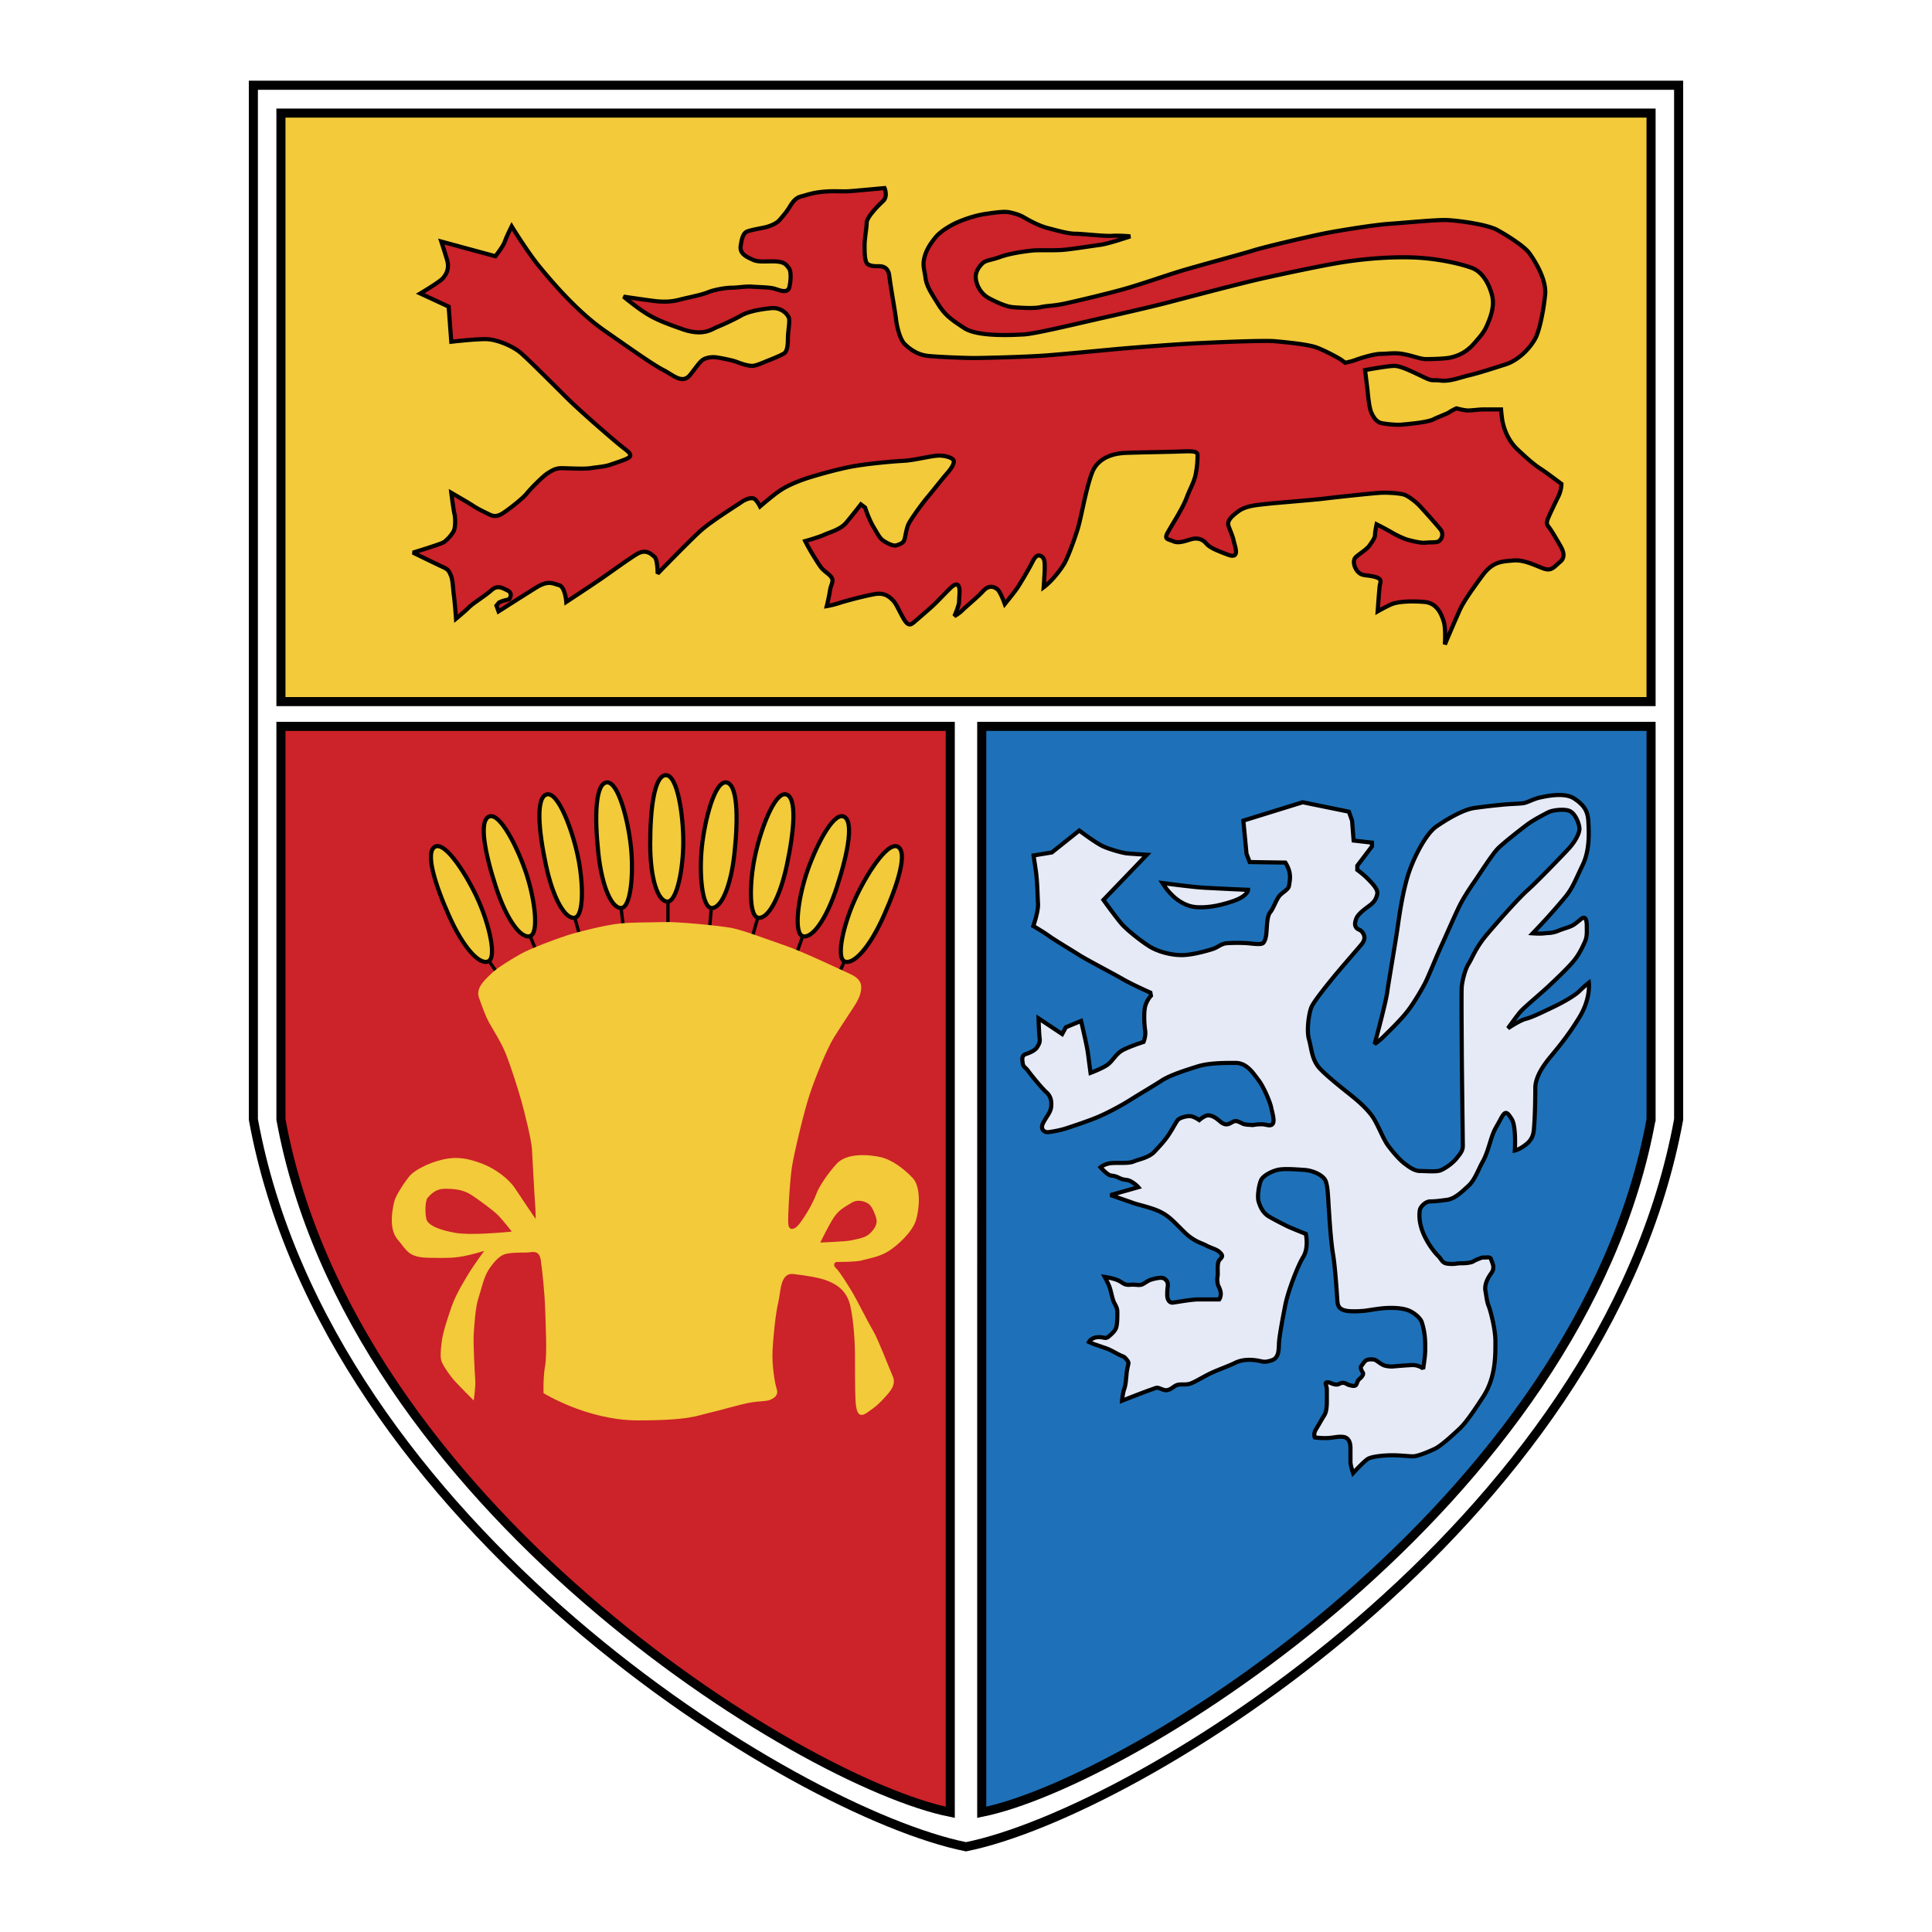 <svg xmlns="http://www.w3.org/2000/svg" width="2500" height="2500" viewBox="0 0 192.756 192.756"><g fill-rule="evenodd" clip-rule="evenodd"><path fill="#fff" d="M0 0h192.756v192.756H0V0z"/><path d="M96.378 184.252c-17.172-3.453-63.742-32.191-71.1-72.572V8.504h142.2V111.68c-7.359 40.381-53.927 69.119-71.1 72.572z" fill="#fff" stroke="#000" stroke-width=".906" stroke-miterlimit="2.613"/><path d="M28.029 111.68c6.965 38.227 51.73 66.105 66.779 69.133V72.47H28.029v39.21z" fill="#cc2229" stroke="#000" stroke-width=".906" stroke-miterlimit="2.613"/><path fill="#f2ca3a" stroke="#000" stroke-width=".906" stroke-miterlimit="2.613" d="M28.029 11.282v58.717h136.698V11.282H28.029z"/><path d="M164.727 111.68c-6.949 38.135-51.818 66.123-66.779 69.133V72.47h66.779v39.21z" fill="#1e71b8" stroke="#000" stroke-width=".906" stroke-miterlimit="2.613"/><path d="M41.2 55.133s2.777-.837 3.091-1.046.838-.785.996-1.151c.157-.367.157-1.256.052-1.675-.104-.418-.314-2.093-.314-2.093s1.729.994 2.201 1.309c.472.314 1.153.628 1.572.837.419.209.786.262 1.362-.104.576-.366 1.991-1.465 2.41-1.989.419-.523 1.624-1.727 2.043-1.989.419-.261.786-.523 1.415-.523.628 0 2.2.104 2.881 0 .681-.105 1.415-.157 1.886-.314s1.572-.523 1.834-.681c.262-.157.523-.314-.314-.941-.838-.628-4.454-3.769-5.868-5.182-1.415-1.413-3.772-3.768-4.506-4.396s-2.358-1.361-3.51-1.361c-1.153 0-3.406.262-3.406.262l-.262-3.506-2.829-1.308s1.938-1.151 2.252-1.518.681-.942.419-1.832c-.261-.89-.575-1.832-.575-1.832l5.396 1.465s.786-.994.943-1.465c.157-.471.681-1.518.681-1.518s1.571 2.564 2.777 4.029c1.205 1.465 3.72 4.449 6.497 6.385 2.777 1.937 4.925 3.454 5.868 3.925s1.886 1.465 2.672.471c.786-.995 1.048-1.466 1.519-1.623a2.283 2.283 0 0 1 1.153-.104c.367.053 1.52.262 2.043.471.524.21 1.101.367 1.467.367.367 0 1.048-.314 1.572-.523.524-.21 1.31-.524 1.625-.733.314-.209.367-.89.367-1.518 0-.627.209-1.622.105-1.988-.105-.366-.734-1.099-1.782-.994-1.047.104-2.252.314-2.986.732s-1.886.942-2.41 1.151c-.524.209-1.362.942-3.458.209s-2.881-1.099-3.772-1.675c-.891-.576-2.096-1.57-2.096-1.57s2.777.419 3.406.471c.629.052 1.362.052 2.148-.157s2.2-.471 2.829-.733 1.781-.471 2.41-.471c.628 0 1.362-.157 2.043-.104.681.052 1.729.052 2.253.209s1.31.523 1.467-.209c.158-.733.158-1.57-.052-1.832s-.367-.628-1.258-.68-1.729.104-2.305-.157c-.576-.261-1.362-.576-1.257-1.36.104-.785.262-1.308.628-1.465s1.31-.314 1.782-.419c.472-.104 1.152-.366 1.467-.732s.681-.785.943-1.204c.262-.419.576-.995 1.205-1.151.628-.157 1.1-.366 2.2-.471 1.1-.104 1.886 0 2.62-.052.734-.052 3.51-.314 3.51-.314s.367.837-.157 1.309c-.523.471-1.624 1.622-1.624 2.146 0 .523-.209 1.57-.209 2.25 0 .681 0 1.675.314 1.884s.734.209.996.209 1.024-.065 1.152.942c.157 1.255.576 3.506.681 4.396.105.89.439 2.008.838 2.408.524.523 1.31 1.099 2.357 1.203 1.048.105 3.615.21 4.558.21.943 0 5.24-.104 7.283-.262 2.043-.157 6.287-.575 7.492-.68 1.205-.104 5.188-.419 7.283-.523s6.863-.313 8.016-.209 3.301.313 4.139.628c.84.314 2.096.994 2.41 1.204s.42.314.42.314.576-.104.994-.262c.42-.157 1.834-.628 2.621-.628.785 0 1.361-.157 2.357.053.996.209 1.572.471 2.096.471s1.889-.026 2.463-.157c.682-.157 1.52-.471 2.305-1.36s1.049-1.204 1.363-1.937c.314-.732.732-1.832.471-2.878-.262-1.046-.891-2.355-2.043-2.773-1.152-.419-3.562-.994-6.234-1.046-2.672-.053-5.346.261-7.18.575-1.832.314-5.814 1.152-7.857 1.623-2.045.471-7.23 1.832-9.012 2.302-1.781.472-5.973 1.413-7.807 1.832s-5.555 1.308-6.602 1.36c-1.049.053-4.559.262-5.921-.628s-1.938-1.308-2.62-2.407c-.681-1.099-1.152-1.779-1.257-2.617-.104-.837-.314-1.204-.104-2.041.209-.838.707-1.499 1.1-1.989.419-.523 1.415-1.204 2.462-1.623s1.885-.628 2.62-.732 1.729-.262 2.254-.157c.523.104 1.047.262 1.414.471.367.21 1.414.838 2.41 1.099.994.262 2.096.576 2.775.576.682 0 2.936.262 3.668.21.734-.053 1.834.052 1.834.052s-2.129.727-2.934.837c-1.152.157-3.092.471-3.93.523s-2.357 0-2.881.052c-.525.053-2.201.262-3.197.628-.994.366-1.467.314-1.834.68-.365.367-.732.89-.627 1.57.104.68.523 1.465 1.309 1.884.787.418 1.73.837 2.357.89.629.052 2.096.157 2.777 0 .682-.157 1.258-.105 2.463-.367 1.205-.261 4.768-1.099 6.496-1.623 1.73-.523 3.354-1.099 4.873-1.569 1.52-.472 6.234-1.728 7.387-2.094 1.154-.366 6.078-1.518 7.492-1.779 1.416-.262 4.611-.785 6.184-.89s4.662-.418 5.711-.366c1.047.052 3.93.418 4.977.994 1.049.576 2.672 1.623 3.145 2.25.471.628 1.781 2.617 1.623 4.187-.156 1.57-.523 3.349-.891 4.187-.365.837-1.57 2.302-3.037 2.773-1.469.471-2.777.89-3.668 1.099-.891.209-1.887.628-2.83.523s-.732.104-1.625-.314c-.891-.418-2.305-1.151-2.986-1.151-.68 0-2.934.419-2.934.419s.211 1.622.262 2.146c.053.523.158 1.622.367 2.093s.523.942.996 1.046c.471.105 1.52.209 2.043.157s2.516-.209 3.145-.523 1.309-.523 1.623-.733c.314-.209.682-.366.682-.366s.785.209 1.152.209 1.152-.104 1.52-.104h1.781s.072.867.158 1.256c.104.471.418 1.727 1.467 2.721 1.047.995 1.729 1.57 2.305 1.937s2.096 1.518 2.096 1.518 0 .628-.314 1.256-.785 1.623-.943 1.989c-.156.367-.314.68-.053.994s.84 1.308 1.049 1.675c.209.366.838 1.256.156 1.832-.68.576-.891.994-1.729.68s-1.938-.889-2.986-.785c-1.047.104-1.99.052-3.039 1.465-1.047 1.413-1.887 2.617-2.252 3.402-.367.785-1.52 3.506-1.52 3.506s.104-1.57-.105-2.25c-.209-.681-.629-1.884-1.939-1.989-1.309-.105-2.672-.052-3.352.262-.682.314-1.311.68-1.311.68s.156-2.198.209-2.564.314-.681-.523-.89-1.205-.052-1.625-.471c-.418-.418-.576-1.151-.262-1.465.314-.313 1.102-.785 1.363-1.151s.576-.785.576-1.099c0-.314.156-1.047.156-1.047s.943.471 1.469.785c.523.314 1.309.681 1.729.785.418.104 1.205.314 1.676.262.473-.052.996 0 1.258-.104s.682-.681.209-1.256c-.471-.576-1.414-1.622-1.938-2.198-.525-.576-1.205-1.047-1.572-1.204-.367-.157-1.676-.262-2.516-.209-.838.052-4.244.418-5.553.576-1.311.157-4.768.418-5.658.523-.891.105-2.096.157-2.883.733-.785.576-1.152.995-.994 1.465.156.471.418.994.523 1.518s.682 1.832-.576 1.361-1.834-.733-2.148-1.099-.785-.68-1.625-.419c-.838.262-1.256.367-1.729.157-.471-.209-.891-.157-.523-.837s1.467-2.354 1.887-3.454c.418-1.1.785-1.623.941-2.512.158-.89.158-1.465.158-1.779s-.262-.418-1.467-.367c-1.205.053-5.082.105-5.869.157-.785.053-2.566.314-3.195 1.989s-1.049 4.344-1.414 5.547c-.367 1.204-1.049 3.035-1.416 3.611-.365.576-1.152 1.623-1.99 2.25 0 0 .105-1.413.105-1.937 0-.523 0-.89-.262-1.099-.264-.209-.578-.262-.943.471-.367.733-1.205 2.146-1.52 2.617s-1.258 1.623-1.258 1.623-.42-1.204-.734-1.466c-.314-.261-.838-.471-1.414.157s-1.729 1.57-2.096 1.937c-.367.366-.786.575-.786.575s.471-1.046.471-1.465.105-1.099 0-1.413-.314-.471-.943.157-1.362 1.413-1.834 1.831c-.471.419-1.257 1.099-1.624 1.413s-.629.576-1.101-.209-.733-1.518-1.1-1.884c-.367-.367-.839-.785-1.781-.628-.943.157-2.935.68-3.563.89-.629.209-1.258.314-1.258.314s.209-.837.314-1.518c.105-.68.367-.89.209-1.256s-.786-.681-1.1-1.099c-.314-.418-.943-1.465-1.153-1.832s-.419-.785-.419-.785 1.31-.366 1.886-.628c.577-.262 1.625-.523 2.201-1.204a66.549 66.549 0 0 0 1.467-1.832l.419.314s.367 1.151.838 1.936c.472.785.629 1.151 1.048 1.413.419.262.943.523 1.257.419s.681-.209.786-.576c.104-.366.209-1.151.419-1.569.21-.419 1.153-1.779 1.938-2.722.786-.942 1.467-1.832 1.886-2.303.419-.471.682-.89.682-1.204s-.734-.576-1.467-.576-2.462.471-3.563.523c-1.1.052-3.929.314-5.449.628s-3.144.785-3.981 1.047c-.839.262-2.044.732-2.83 1.256-.786.523-2.043 1.622-2.043 1.622s-.262-.523-.524-.732c-.262-.209-.838-.052-1.362.314-.524.367-2.987 1.884-4.086 2.878-1.101.994-4.244 4.239-4.244 4.239s0-1.413-.314-1.674-.838-.837-1.781-.262c-.943.576-2.567 1.779-3.72 2.564-1.153.785-3.301 2.198-3.301 2.198s-.105-1.518-.733-1.675c-.629-.157-1.048-.523-2.305.262-1.258.785-3.72 2.355-3.72 2.355l-.21-.575.262-.314.367-.157.629-.157s.471-.576-.157-.89c-.629-.314-1.048-.523-1.624 0-.577.523-1.782 1.256-2.201 1.674-.419.419-1.31 1.152-1.31 1.152s-.104-1.518-.209-2.303c-.105-.785-.105-1.57-.314-2.042-.209-.471-.262-.575-.838-.837S41.2 55.133 41.2 55.133z" fill="#cc2229" stroke="#000" stroke-width=".412" stroke-miterlimit="2.613"/><path d="M103.115 85.349l1.826-.301 2.738-2.185s1.682 1.272 2.412 1.593c.73.321 1.916.638 2.326.684.408.045 2.006.137 2.006.137l-4.332 4.507s1.369 1.91 1.916 2.502 2.145 1.864 2.918 2.276c.773.412 1.916.729 2.963.729 1.049 0 2.459-.409 3.053-.592.592-.183.871-.546 1.461-.592.588-.046 1.549-.046 2.096 0s1.365.18 1.549-.046.271-.546.316-1.138c.047-.592.051-1.544.367-1.91.318-.366.619-1.341.986-1.707.367-.367.838-.576.891-.942.053-.367.156-.785.053-1.309-.105-.523-.42-.994-.42-.994l-3.562-.053-.314-.837-.314-3.297 5.92-1.832 4.611.942.314.89.156 1.988 1.834.209v.366l-1.467 1.937v.418s.523.366.996.837c.471.471 1.1 1.099.994 1.57-.104.471-.262.785-.838 1.204-.576.418-1.1.837-1.258 1.255-.156.418-.156.681 0 .89.158.209.42.209.578.418.156.209.471.628-.053 1.256-.525.627-1.992 2.302-2.725 3.192-.734.891-1.992 2.459-2.254 3.035s-.523 2.355-.262 3.244c.262.891.262 2.041 1.102 2.932.838.889 2.672 2.303 3.248 2.773s1.623 1.361 2.146 2.25c.525.891.943 2.041 1.416 2.67.471.627 1.1 1.359 1.572 1.727.471.365 1.047.785 1.57.785.525 0 1.625.104 2.043-.053.42-.156 1.205-.68 1.625-1.203s.629-.785.629-1.256c0-.473-.105-8.479-.105-9.525s-.053-5.861 0-6.385.314-1.674.682-2.25c.367-.576.682-1.57 1.834-2.931s3.195-3.664 4.086-4.448c.891-.785 3.512-3.506 4.088-4.134s1.1-1.518 1.047-2.041-.418-1.413-.943-1.675c-.523-.262-1.729-.104-2.146.104-.42.21-1.52.785-2.148 1.256s-2.305 1.779-2.883 2.355c-.576.576-1.938 2.721-2.305 3.245s-.996 1.465-1.414 2.25c-.42.785-1.572 3.454-1.939 4.239-.367.785-1.258 2.982-1.572 3.611-.314.627-1.1 1.988-1.781 2.877-.68.891-1.99 2.146-2.41 2.564-.418.42-.891.732-.891.732s1.102-4.029 1.258-5.18c.158-1.152.838-5.024 1.049-6.542.209-1.518.523-3.454.994-5.024.473-1.57 1.73-4.187 2.883-4.972 1.152-.785 2.672-1.674 3.771-1.832a61.783 61.783 0 0 1 3.248-.366c.682-.052 1.102-.052 1.572-.104.473-.052.996-.418 1.729-.576.734-.157 2.463-.523 3.406.104s1.363 1.204 1.414 2.303c.053 1.099.158 2.826-.576 4.344-.732 1.518-.994 2.303-1.781 3.244-.785.942-1.309 1.518-1.729 1.989-.42.471-1.467 1.57-1.467 1.57s.732.053 1.152 0c.42-.052.785 0 1.414-.262.629-.261 1.205-.366 1.572-.628s.471-.366.734-.576c.262-.209.523-.121.523.733 0 .628.053 1.046-.209 1.622-.264.576-.578 1.256-1.154 1.937s-1.729 1.78-2.514 2.512c-.787.732-2.357 2.041-2.725 2.459-.367.42-1.258 1.676-1.258 1.676s1.152-.785 1.781-.943c.629-.156 1.678-.68 2.672-1.15.996-.471 2.201-1.152 2.672-1.623.473-.471.943-.836.943-.836s.209 1.568-.943 3.453-2.148 3.035-2.566 3.559c-.42.523-1.834 2.041-1.834 3.506s-.053 2.982-.105 3.664c-.051.68-.051 1.309-.732 1.883-.682.576-1.205.682-1.205.682s.156-2.408-.314-3.141c-.473-.732-.629-.889-1.102 0-.471.891-.576.941-.838 1.674-.262.734-.523 1.832-.943 2.564-.418.734-.785 1.832-1.414 2.408s-1.361 1.309-2.148 1.412c-.785.105-1.205.158-1.676.158-.473 0-.996.523-1.049.889-.051.367-.104 1.152.314 2.199.42 1.045 1.102 1.936 1.52 2.354.42.42.367.732 1.049.785.68.053.732-.053 1.256-.053.525 0 .787-.051.996-.104.211-.053.262-.156.682-.314.42-.156.314-.156.629-.156s.592-.096.682.209c.104.365.418.785 0 1.361-.42.574-.682 1.203-.576 1.779.104.574.156 1.098.312 1.465.158.365.682 2.25.682 3.559s.053 3.559-1.205 5.494c-1.258 1.938-1.885 2.773-2.463 3.297-.576.523-1.729 1.623-2.41 1.938-.68.312-1.676.732-2.146.732-.473 0-1.258-.105-2.045-.105-.785 0-2.043.105-2.461.367-.42.262-1.469 1.412-1.469 1.412s-.262-.785-.262-1.1v-1.412c0-.576-.209-1.047-.732-1.1-.523-.051-.787.053-1.414.105-.629.053-1.416-.053-1.416-.053s-.156-.365.105-.785c.262-.418.629-1.098.838-1.412s.262-.838.262-1.414v-1.15c0-.418-.262-.68 0-.732s.473.156.838.209c.367.053.367-.105.682-.156.314-.053.508.176.682.209s.596.209.732-.037c.139-.244.105-.385.314-.559.211-.174.453-.455.348-.629-.105-.172-.311-.486-.137-.695s.314-.521.592-.592c.279-.072.664-.072.875.068.209.141.387.277.629.418s.766.207 1.08.174 1.611-.137 1.959-.137c.346 0 .66.141.801.209s.211.174.211.174.209-1.221.209-1.885.043-1.596-.35-2.791c-.139-.418-.801-.977-1.396-1.186-.596-.211-1.361-.246-2.131-.211-.77.037-1.818.242-2.201.279-.383.035-1.365.107-1.922-.033s-.73-.418-.766-.979c-.037-.559-.211-3.312-.42-4.568s-.314-2.826-.418-4.396c-.105-1.57-.105-2.303-.314-2.93-.211-.629-1.311-1.1-2.148-1.152-.84-.053-2.043-.156-2.672 0s-1.416.576-1.625.994c-.209.42-.42 1.623-.262 2.146.156.523.42 1.15 1.047 1.518.629.365 1.363.732 1.781.941.42.209 1.887.785 1.887.785s.314 1.361-.262 2.303-1.52 3.453-1.781 4.762-.576 3.035-.629 3.717c-.053.68.053 1.568-.732 1.83-.787.262-.84.105-1.572 0-.734-.104-1.467-.051-2.096.262-.629.314-1.834.732-2.568 1.1-.732.367-1.57.891-1.99.994-.42.105-.891 0-1.205.105-.314.104-.523.365-.838.471-.314.104-.42.053-.84-.105-.418-.156-.312-.104-.941.105s-2.883 1.1-2.883 1.1.053-.682.211-1.152c.156-.471.156-.732.209-1.203s0-.262.105-.838c.104-.576.209-.576-.053-.889-.262-.314-.211-.262-.576-.42-.367-.156-.943-.523-1.363-.68a61.021 61.021 0 0 0-1.361-.471l-.473-.209s.211-.42.838-.473c.629-.051.787.211 1.102-.051s.682-.576.785-.943c.105-.365.105-1.047.105-1.518s-.209-.68-.367-1.047c-.156-.365-.262-1.045-.418-1.465-.158-.418-.473-.994-.473-.994s.734.105 1.258.314.629.523 1.258.471.941.105 1.256-.053c.314-.156.525-.365.891-.471.367-.104.996-.262 1.258-.104.264.156.42.418.367.783-.053.367-.053.576-.053.891s.158.785.576.732c.42-.053 1.834-.314 2.463-.314h2.148s.262-.365.105-.889c-.158-.523-.211-.367-.262-.732-.053-.367-.053-.367 0-.732.051-.367-.105-1.309.209-1.623s.314-.418 0-.732-.891-.42-1.363-.682c-.471-.262-1.205-.365-2.252-1.412-1.049-1.047-1.467-1.518-2.307-1.936-.838-.42-2.305-.732-2.723-.891-.42-.156-2.254-.785-2.254-.785l2.777-.785s-.262-.312-.734-.574c-.471-.262-.576-.053-1.205-.367s-.732-.105-1.1-.367-.734-.68-.734-.68.42-.365 1.102-.418 1.729.053 2.199-.158c.473-.209 1.52-.365 2.096-.994.576-.627.996-1.047 1.469-1.779.471-.732.629-1.098.838-1.359s1.047-.471 1.414-.367c.367.105.734.367.734.367s.523-.471.891-.471c.365 0 .732.209 1.152.574.42.367.682.367.943.262.262-.104.471-.314.732-.262s.629.262.629.262.314.105.629.105.158.053.523 0c.367-.053.42-.053.787-.053.365 0 .838.262 1.047-.053.211-.314-.053-1.098-.156-1.621-.105-.523-.734-2.041-1.258-2.723-.523-.68-1.152-1.727-2.305-1.727s-2.674 0-3.826.367c-1.152.365-2.672.836-3.562 1.412s-2.148 1.309-3.143 1.936c-.996.629-2.41 1.361-3.301 1.729-.891.365-2.148.785-2.936 1.047-.785.262-1.518.365-1.885.418s-.891-.262-.523-.941c.365-.682.732-1.047.785-1.57s0-1.047-.473-1.465c-.471-.42-1.57-1.779-1.834-2.146-.262-.367-.471-.367-.523-.732-.051-.367-.156-.785.314-.941.473-.158.943-.367 1.152-.734.211-.365.264-.521.211-.889s-.105-1.936-.105-1.936l2.357 1.568.367-.68 1.52-.627s.576 2.406.682 3.191l.262 1.988s1.258-.471 1.729-.838c.471-.365.785-.994 1.361-1.359.578-.367 2.201-.891 2.201-.891s.24-.578.158-1.15c-.105-.732-.158-1.988.051-2.564.211-.576.525-.891.525-.891l-.053-.312s-1.781-.785-2.777-1.361-3.615-1.937-4.348-2.407c-.734-.471-2.41-1.465-2.986-1.884-.576-.418-1.572-.994-1.572-.994s.523-1.465.471-2.25c-.053-.785-.053-2.041-.209-3.192-.159-1.146-.239-1.597-.239-1.597z" fill="#e5eaf6" stroke="#000" stroke-width=".412" stroke-miterlimit="2.613"/><path d="M115.98 88.103s3.092.418 4.244.471c1.152.053 3.982.209 4.295.209 0 0 0 .628-1.57 1.151-1.572.524-2.672.628-3.562.576s-2.254-.576-3.407-2.407z" fill="#e5eaf6" stroke="#000" stroke-width=".412" stroke-miterlimit="2.613"/><path fill="#e7c63d" stroke="#000" stroke-width=".33" stroke-miterlimit="2.613" d="M48.56 95.554l1.128 1.635-1.128-1.635zM52.745 93.047l.8 1.926-.8-1.926zM57.256 91.23l.619 2.253-.619-2.253zM61.914 90.175l.291 2.399-.291-2.399z"/><path fill="#cc2229" stroke="#000" stroke-width=".33" stroke-miterlimit="2.613" d="M66.643 89.631v2.87-2.87z"/><path fill="#e7c63d" stroke="#000" stroke-width=".33" stroke-miterlimit="2.613" d="M71.009 90.139l-.218 2.508.218-2.508zM75.739 91.084l-.691 2.435.691-2.435zM80.214 93.047l-.763 2.144.763-2.144zM84.399 95.554l-.655 1.491.655-1.491z"/><path d="M64.871 84.195c0-3.559.419-6.855 1.572-6.855s1.729 3.977 1.729 6.646-.629 5.966-1.572 5.966c-.944 0-1.729-2.198-1.729-5.757zM59.688 85.043c-.373-3.54-.3-6.862.846-6.982 1.146-.12 2.136 3.775 2.415 6.43.279 2.654-.001 5.999-.939 6.097-.937.098-1.949-2.005-2.322-5.545zM54.463 86.285c-.74-3.481-1.017-6.793.11-7.032 1.128-.239 2.52 3.531 3.075 6.142.556 2.611.627 5.966-.296 6.162-.921.195-2.148-1.791-2.889-5.272zM49.464 88.457c-1.101-3.384-1.722-6.649-.626-7.005 1.096-.355 2.875 3.249 3.701 5.787.826 2.539 1.248 5.868.351 6.159-.897.291-2.324-1.557-3.426-4.941zM44.794 91.361c-1.449-3.25-2.409-6.433-1.356-6.901 1.053-.468 3.199 2.931 4.286 5.369 1.086 2.438 1.855 5.706.993 6.088-.861.384-2.474-1.305-3.923-4.556zM73.288 85.043c.373-3.54.3-6.862-.846-6.982-1.146-.12-2.136 3.775-2.415 6.43-.279 2.654.001 5.999.939 6.097.938.098 1.95-2.005 2.322-5.545zM78.512 86.285c.741-3.481 1.017-6.793-.11-7.032s-2.519 3.531-3.074 6.142c-.556 2.611-.627 5.966.295 6.162.922.195 2.149-1.791 2.889-5.272zM83.511 88.457c1.101-3.384 1.723-6.649.626-7.005-1.096-.355-2.875 3.249-3.7 5.787-.826 2.539-1.248 5.868-.351 6.159s2.325-1.557 3.425-4.941zM88.182 91.361c1.449-3.25 2.409-6.433 1.356-6.901-1.053-.468-3.199 2.931-4.286 5.369s-1.855 5.706-.993 6.088c.861.384 2.474-1.305 3.923-4.556z" fill="#f2ca3a" stroke="#000" stroke-width=".412" stroke-miterlimit="2.613"/><path d="M91.061 117.531c-.838-.891-2.043-1.832-3.248-2.094s-3.353-.418-4.349.68c-.995 1.1-1.781 2.355-1.991 2.932-.209.576-.628 1.412-.995 1.988s-.628.994-.943 1.309-.838.471-.891-.262c-.052-.732.157-4.291.367-5.652.209-1.359 1.205-5.547 1.781-7.273s1.729-4.553 2.41-5.652c.682-1.1 1.887-2.879 2.201-3.402.314-.523.524-1.098.524-1.568 0-.473-.184-.943-1.101-1.361-1.258-.576-4.768-2.25-6.602-2.878-1.833-.628-4.139-1.518-5.292-1.727-1.152-.209-5.292-.628-6.706-.576-1.415.053-3.144 0-4.506.157s-3.93.785-5.083 1.151c-1.152.366-3.667 1.309-4.61 1.831-.943.524-2.41 1.414-2.934 1.936-.524.523-1.677 1.414-1.31 2.461s.681 1.883.995 2.459 1.258 2.041 1.729 3.244c.472 1.205 1.153 3.35 1.467 4.449.314 1.098 1.048 4.029 1.1 4.971.053.943.263 4.92.315 5.496.052.574.052 1.465.052 1.465s-1.467-2.146-2.043-3.035c-.576-.891-1.886-1.938-3.248-2.461-1.362-.521-2.515-.783-4.035-.418-1.52.367-2.777 1.1-3.196 1.57-.419.471-1.415 1.936-1.572 2.564-.157.627-.629 2.721.314 3.82.943 1.1 1.048 1.779 3.039 1.832 1.991.051 2.725 0 3.563-.158.838-.156 2.043-.523 2.043-.523s-1.1 1.518-1.415 2.041c-.314.523-1.362 2.146-1.833 3.508-.472 1.359-.891 2.668-.995 3.559-.105.889-.158 1.518 0 1.936.157.418.785 1.361 1.31 1.936.524.576 1.886 1.938 1.886 1.938s.21-1.361.157-2.041c-.052-.682-.209-3.717-.157-4.502.053-.785.157-2.721.472-3.662.314-.943.524-2.094 1.048-2.879.524-.785.996-1.256 1.467-1.465.471-.209 1.677-.209 2.253-.209.576 0 1.31-.367 1.467.836.158 1.205.367 3.141.419 4.711s.21 4.605 0 5.756c-.209 1.152-.157 2.723-.157 2.723s4.349 2.721 9.431 2.721 5.868-.471 7.021-.732c1.152-.262 3.248-.891 4.191-1.047.943-.158 1.52-.105 1.939-.262.419-.158.891-.471.681-1.1-.21-.627-.472-2.406-.419-3.715s.314-3.873.577-4.92c.262-1.047.157-2.982 1.519-2.826 1.362.158 2.62.367 3.406.682.786.312 1.886.889 2.253 2.459.367 1.57.472 3.977.472 4.814s0 3.768.052 4.605.158 1.936 1.1 1.309c.943-.629 1.31-.994 1.834-1.57s1.153-1.256.786-2.094c-.367-.838-1.467-3.715-1.939-4.5-.471-.785-1.729-3.297-2.148-3.977-.419-.682-1.257-2.041-1.572-2.303s-.21-.629.105-.629c.314 0 1.938 0 2.462-.156.524-.158 1.676-.314 2.62-.891.943-.576 2.41-1.936 2.777-3.088.367-1.153.524-3.352-.315-4.241zm-40.186 5.364c-.943.08-3.93.367-5.449.105-1.52-.262-2.725-.732-2.882-1.361-.157-.627-.131-1.857.131-2.145.262-.289.76-.891 1.702-.891.944 0 1.834.078 2.672.629.838.549 2.174 1.543 2.646 2.014.472.473 1.362 1.623 1.362 1.623l-.182.026 35.837.236c-.472.418-1.415.523-1.834.627-.419.105-3.039.211-3.039.211s.838-1.729 1.362-2.514c.524-.783 1.101-1.045 1.782-1.465.681-.418 1.52-.053 1.781.209s.576.943.681 1.467-.262 1.047-.733 1.465l-35.837-.236z" fill="#f2ca3a"/></g></svg>